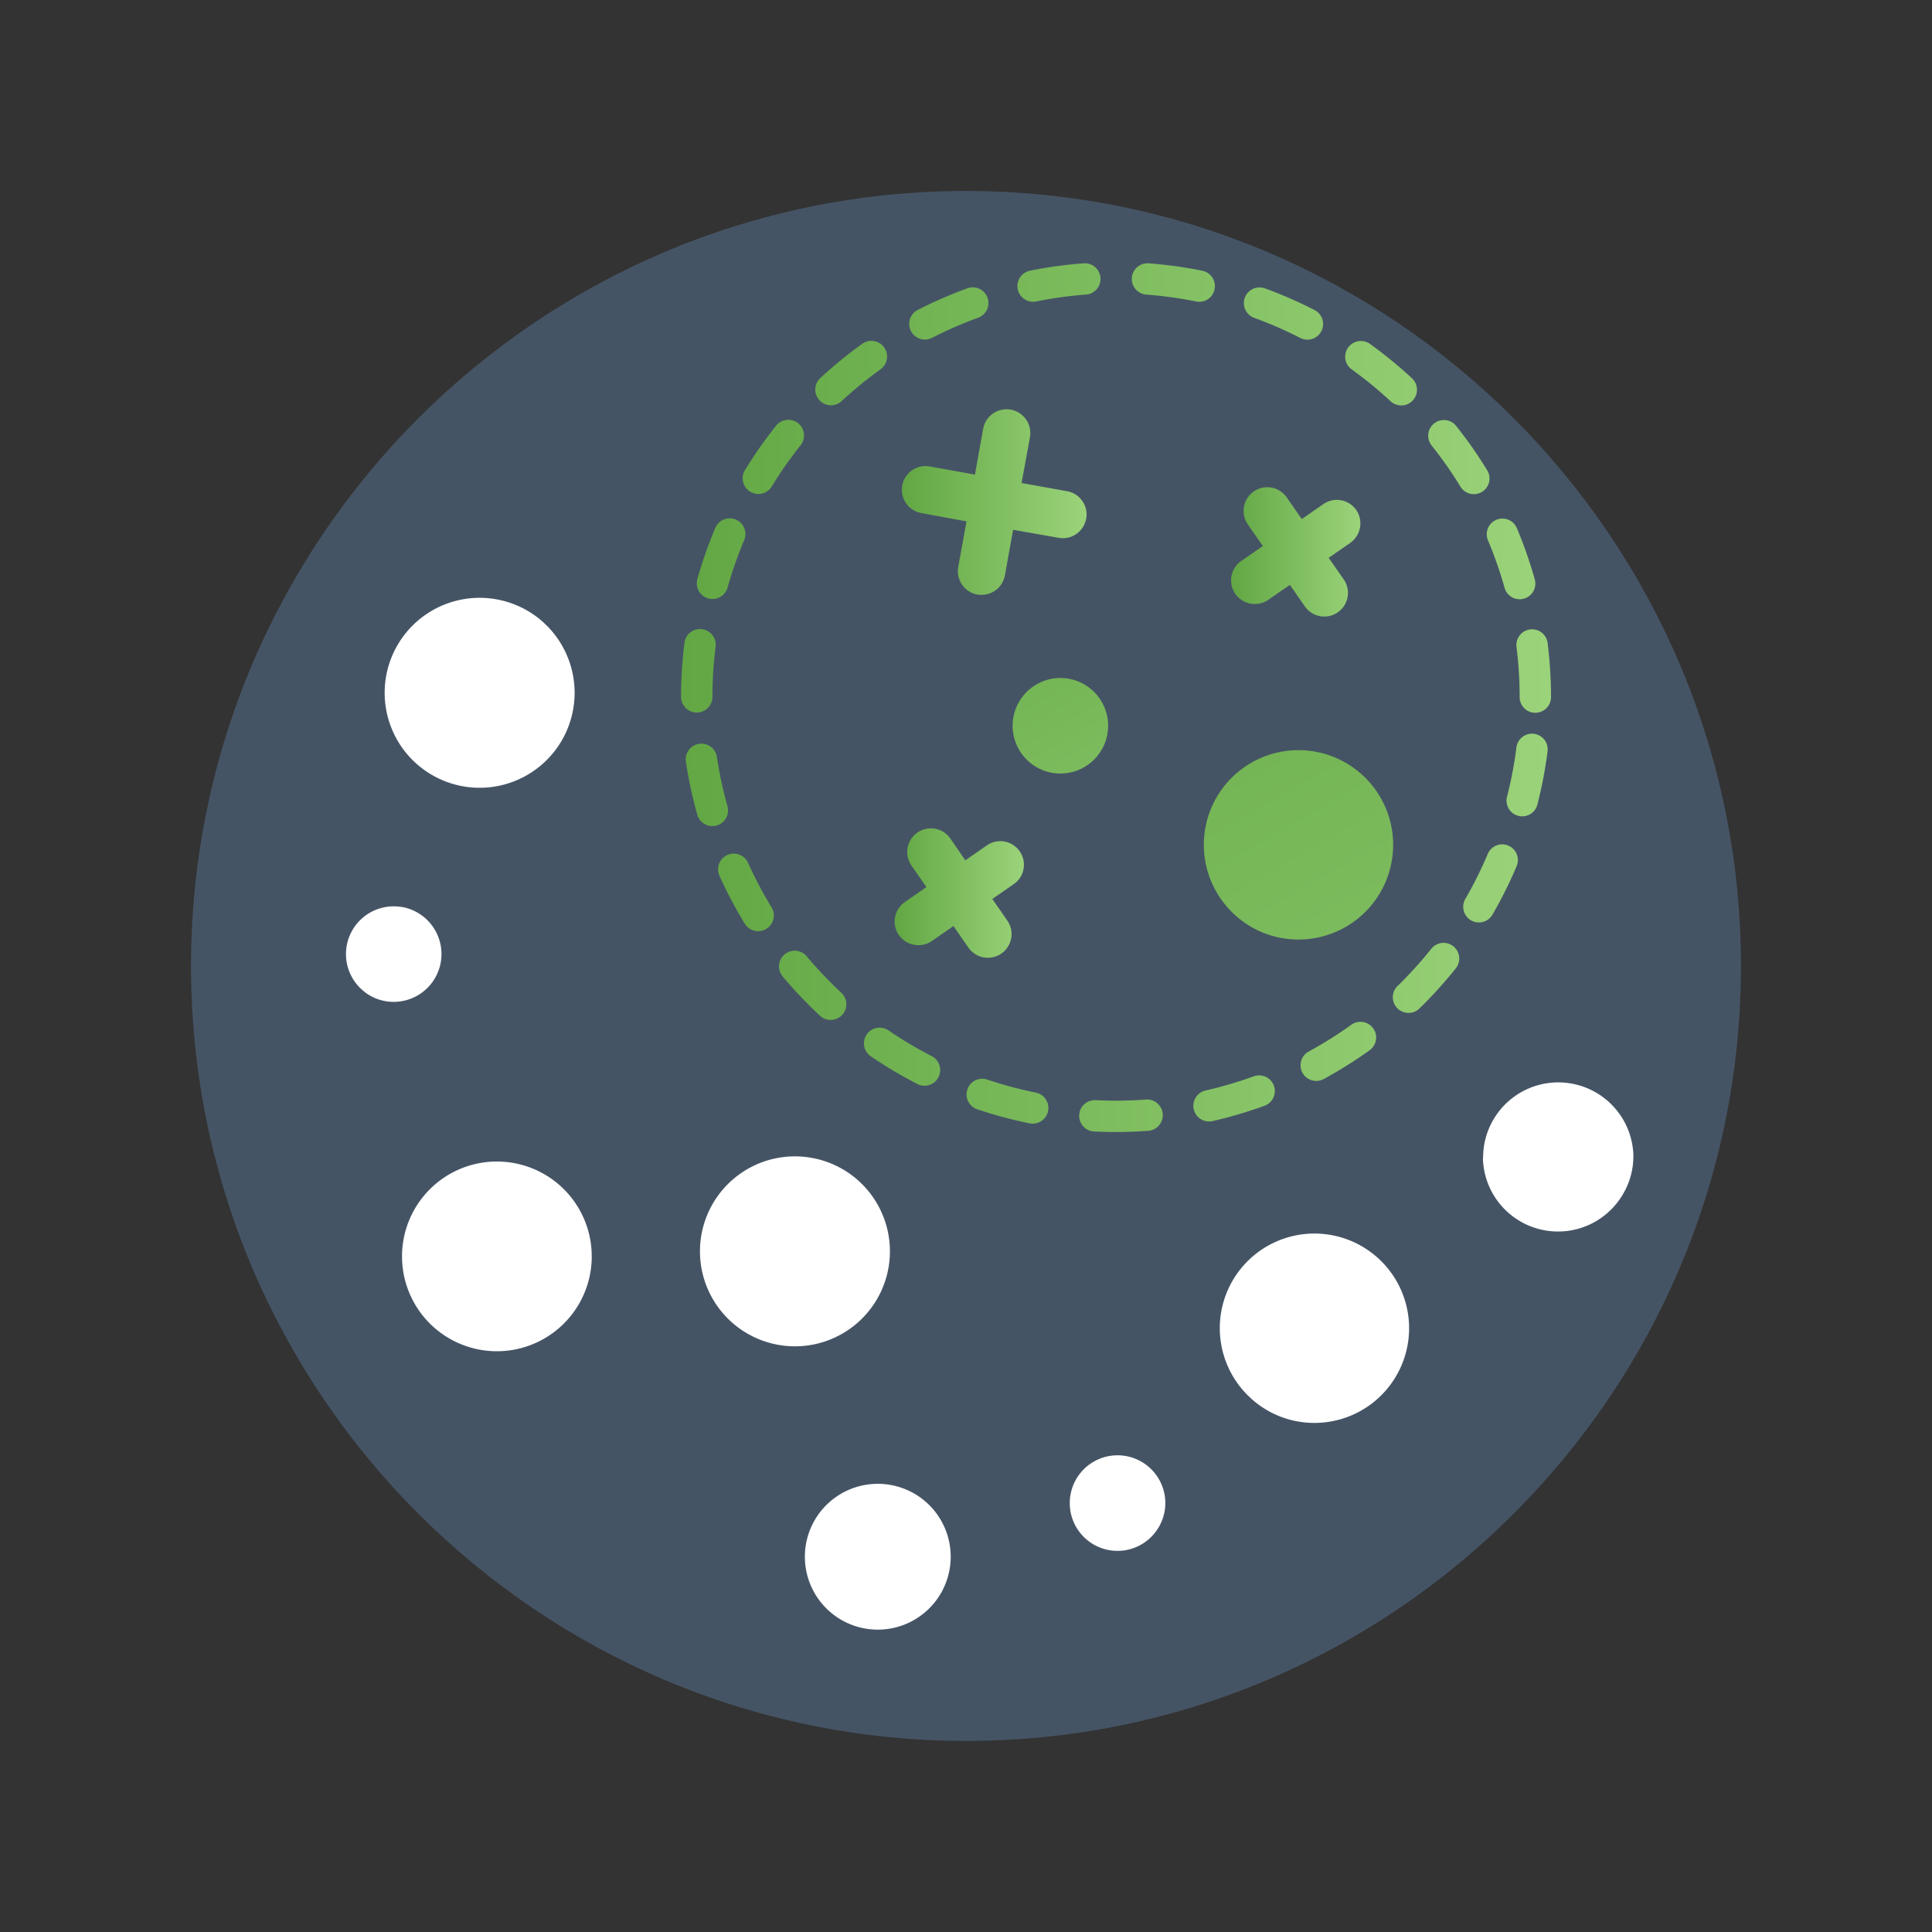 <svg id="Layer_1" data-name="Layer 1" xmlns="http://www.w3.org/2000/svg" xmlns:xlink="http://www.w3.org/1999/xlink" viewBox="0 0 500 500"><rect x="0" y="0" width="500" height="500" fill="#333333" stroke="none"/><defs><linearGradient id="Nexus_Gradient" x1="2292.74" y1="610.54" x2="2516.86" y2="875.54" gradientTransform="matrix(0.98, 0.18, -0.18, 0.98, -1878.32, -903.6)" gradientUnits="userSpaceOnUse"><stop offset="0" stop-color="#62a744"/><stop offset="1" stop-color="#9bd37a"/></linearGradient><linearGradient id="Nexus_Gradient-2" x1="2269.03" y1="641.27" x2="2382.08" y2="774.94" xlink:href="#Nexus_Gradient"/><linearGradient id="Nexus_Gradient-3" x1="233.28" y1="129.94" x2="281.23" y2="129.94" gradientTransform="matrix(1, 0, 0, 1, 0, 0)" xlink:href="#Nexus_Gradient"/><linearGradient id="Nexus_Gradient-4" x1="318.61" y1="142.83" x2="352.07" y2="142.83" gradientTransform="matrix(1, 0, 0, 1, 0, 0)" xlink:href="#Nexus_Gradient"/><linearGradient id="Nexus_Gradient-5" x1="231.55" y1="231.1" x2="265.01" y2="231.1" gradientTransform="matrix(1, 0, 0, 1, 0, 0)" xlink:href="#Nexus_Gradient"/><linearGradient id="Nexus_Gradient-6" x1="176.27" y1="180.41" x2="401.4" y2="180.41" gradientTransform="matrix(1, 0, 0, 1, 0, 0)" xlink:href="#Nexus_Gradient"/></defs><title>mohs-surgery</title><path d="M450.56,250c0-110.59-90-200.57-200.56-200.57S49.44,139.42,49.44,250s90,200.55,200.56,200.55S450.56,360.59,450.56,250Z" style="fill:#455465"/><path d="M340.39,194.53a24.49,24.49,0,0,0-21.21,41.86,24.22,24.22,0,0,0,12.51,6.37,24.5,24.5,0,0,0,8.7-48.23Z" style="fill:url(#Nexus_Gradient)"/><path d="M276.61,175.66a12.36,12.36,0,0,0-10.7,21.12,12.18,12.18,0,0,0,6.32,3.21,12.36,12.36,0,0,0,4.38-24.33Z" style="fill:url(#Nexus_Gradient-2)"/><path d="M238.31,132.76l.95.17,10.87,2-1.25,6.89-.89,4.93a6.14,6.14,0,0,0,4.95,7.12,6.67,6.67,0,0,0,.89.07,6.13,6.13,0,0,0,6.23-5l2.13-11.83L274,139.19a6.11,6.11,0,0,0,6.87-4.1,5.93,5.93,0,0,0,.24-.85,6.12,6.12,0,0,0-4.93-7.11l-4.93-.89L264.38,125l2-10.87.17-1A6.13,6.13,0,0,0,254.44,111l-2.13,11.83L240.5,120.7a6.13,6.13,0,0,0-2.19,12.06Z" style="fill:url(#Nexus_Gradient-3)"/><path d="M324.48,127.19a6.13,6.13,0,0,0-1.54,8.53l3.89,5.59-5.59,3.86a6.12,6.12,0,0,0,2.4,11.05,5.51,5.51,0,0,0,1,.08,6,6,0,0,0,3.6-1.07l5.58-3.87,3.88,5.58a6.12,6.12,0,1,0,10.05-7l-3.89-5.57,5.6-3.88A6.17,6.17,0,0,0,351,132a6.12,6.12,0,0,0-8.52-1.54l-5.58,3.88L333,128.73A6.1,6.1,0,0,0,324.48,127.19Z" style="fill:url(#Nexus_Gradient-4)"/><path d="M232.64,242a6.18,6.18,0,0,0,8.52,1.54l5.59-3.88,3.87,5.58a6.13,6.13,0,0,0,10.07-7l-3.88-5.59,5.58-3.87a6,6,0,0,0,2.27-3,6.11,6.11,0,0,0-9.26-7l-5.58,3.87L245.94,217a6.12,6.12,0,0,0-10.05,7l3.86,5.57-5.57,3.88A6.13,6.13,0,0,0,232.64,242Z" style="fill:url(#Nexus_Gradient-5)"/><path d="M210.17,299.67a24.58,24.58,0,1,0,18.16,14.51A24.55,24.55,0,0,0,210.17,299.67Z" style="fill:#fff"/><path d="M344.52,319.63a24.49,24.49,0,0,0-21.21,41.86,24.26,24.26,0,0,0,12.51,6.37,24.5,24.5,0,0,0,8.7-48.23Z" style="fill:#fff"/><path d="M230.52,384.31a18.87,18.87,0,1,0,14,11.15A18.86,18.86,0,0,0,230.52,384.31Z" style="fill:#fff"/><path d="M133,301a24.55,24.55,0,1,0,18.17,14.51A24.55,24.55,0,0,0,133,301Z" style="fill:#fff"/><path d="M128.57,155.12a24.58,24.58,0,1,0,18.16,14.51A24.54,24.54,0,0,0,128.57,155.12Z" style="fill:#fff"/><path d="M104.1,234.76a12.35,12.35,0,0,0-10.7,21.12,12.15,12.15,0,0,0,6.31,3.21,12.37,12.37,0,0,0,14.35-10,12.38,12.38,0,0,0-10-14.36Z" style="fill:#fff"/><path d="M383.78,299.7a19.44,19.44,0,0,0,36,9.75,19.25,19.25,0,0,0,2.93-10.75,19.45,19.45,0,0,0-38.88,1Z" style="fill:#fff"/><path d="M276.86,389.31a12.35,12.35,0,0,0,22.85,6.2,12.25,12.25,0,0,0,1.87-6.83,12.36,12.36,0,0,0-24.72.63Z" style="fill:#fff"/><path d="M397.34,180.41a108.51,108.51,0,1,0-108.5,108.5A108.63,108.63,0,0,0,397.34,180.41Z" style="fill:none;stroke-linecap:round;stroke-miterlimit:10;stroke-width:8.115px;stroke-dasharray:13.526,16.231;stroke:url(#Nexus_Gradient-6)"/></svg>